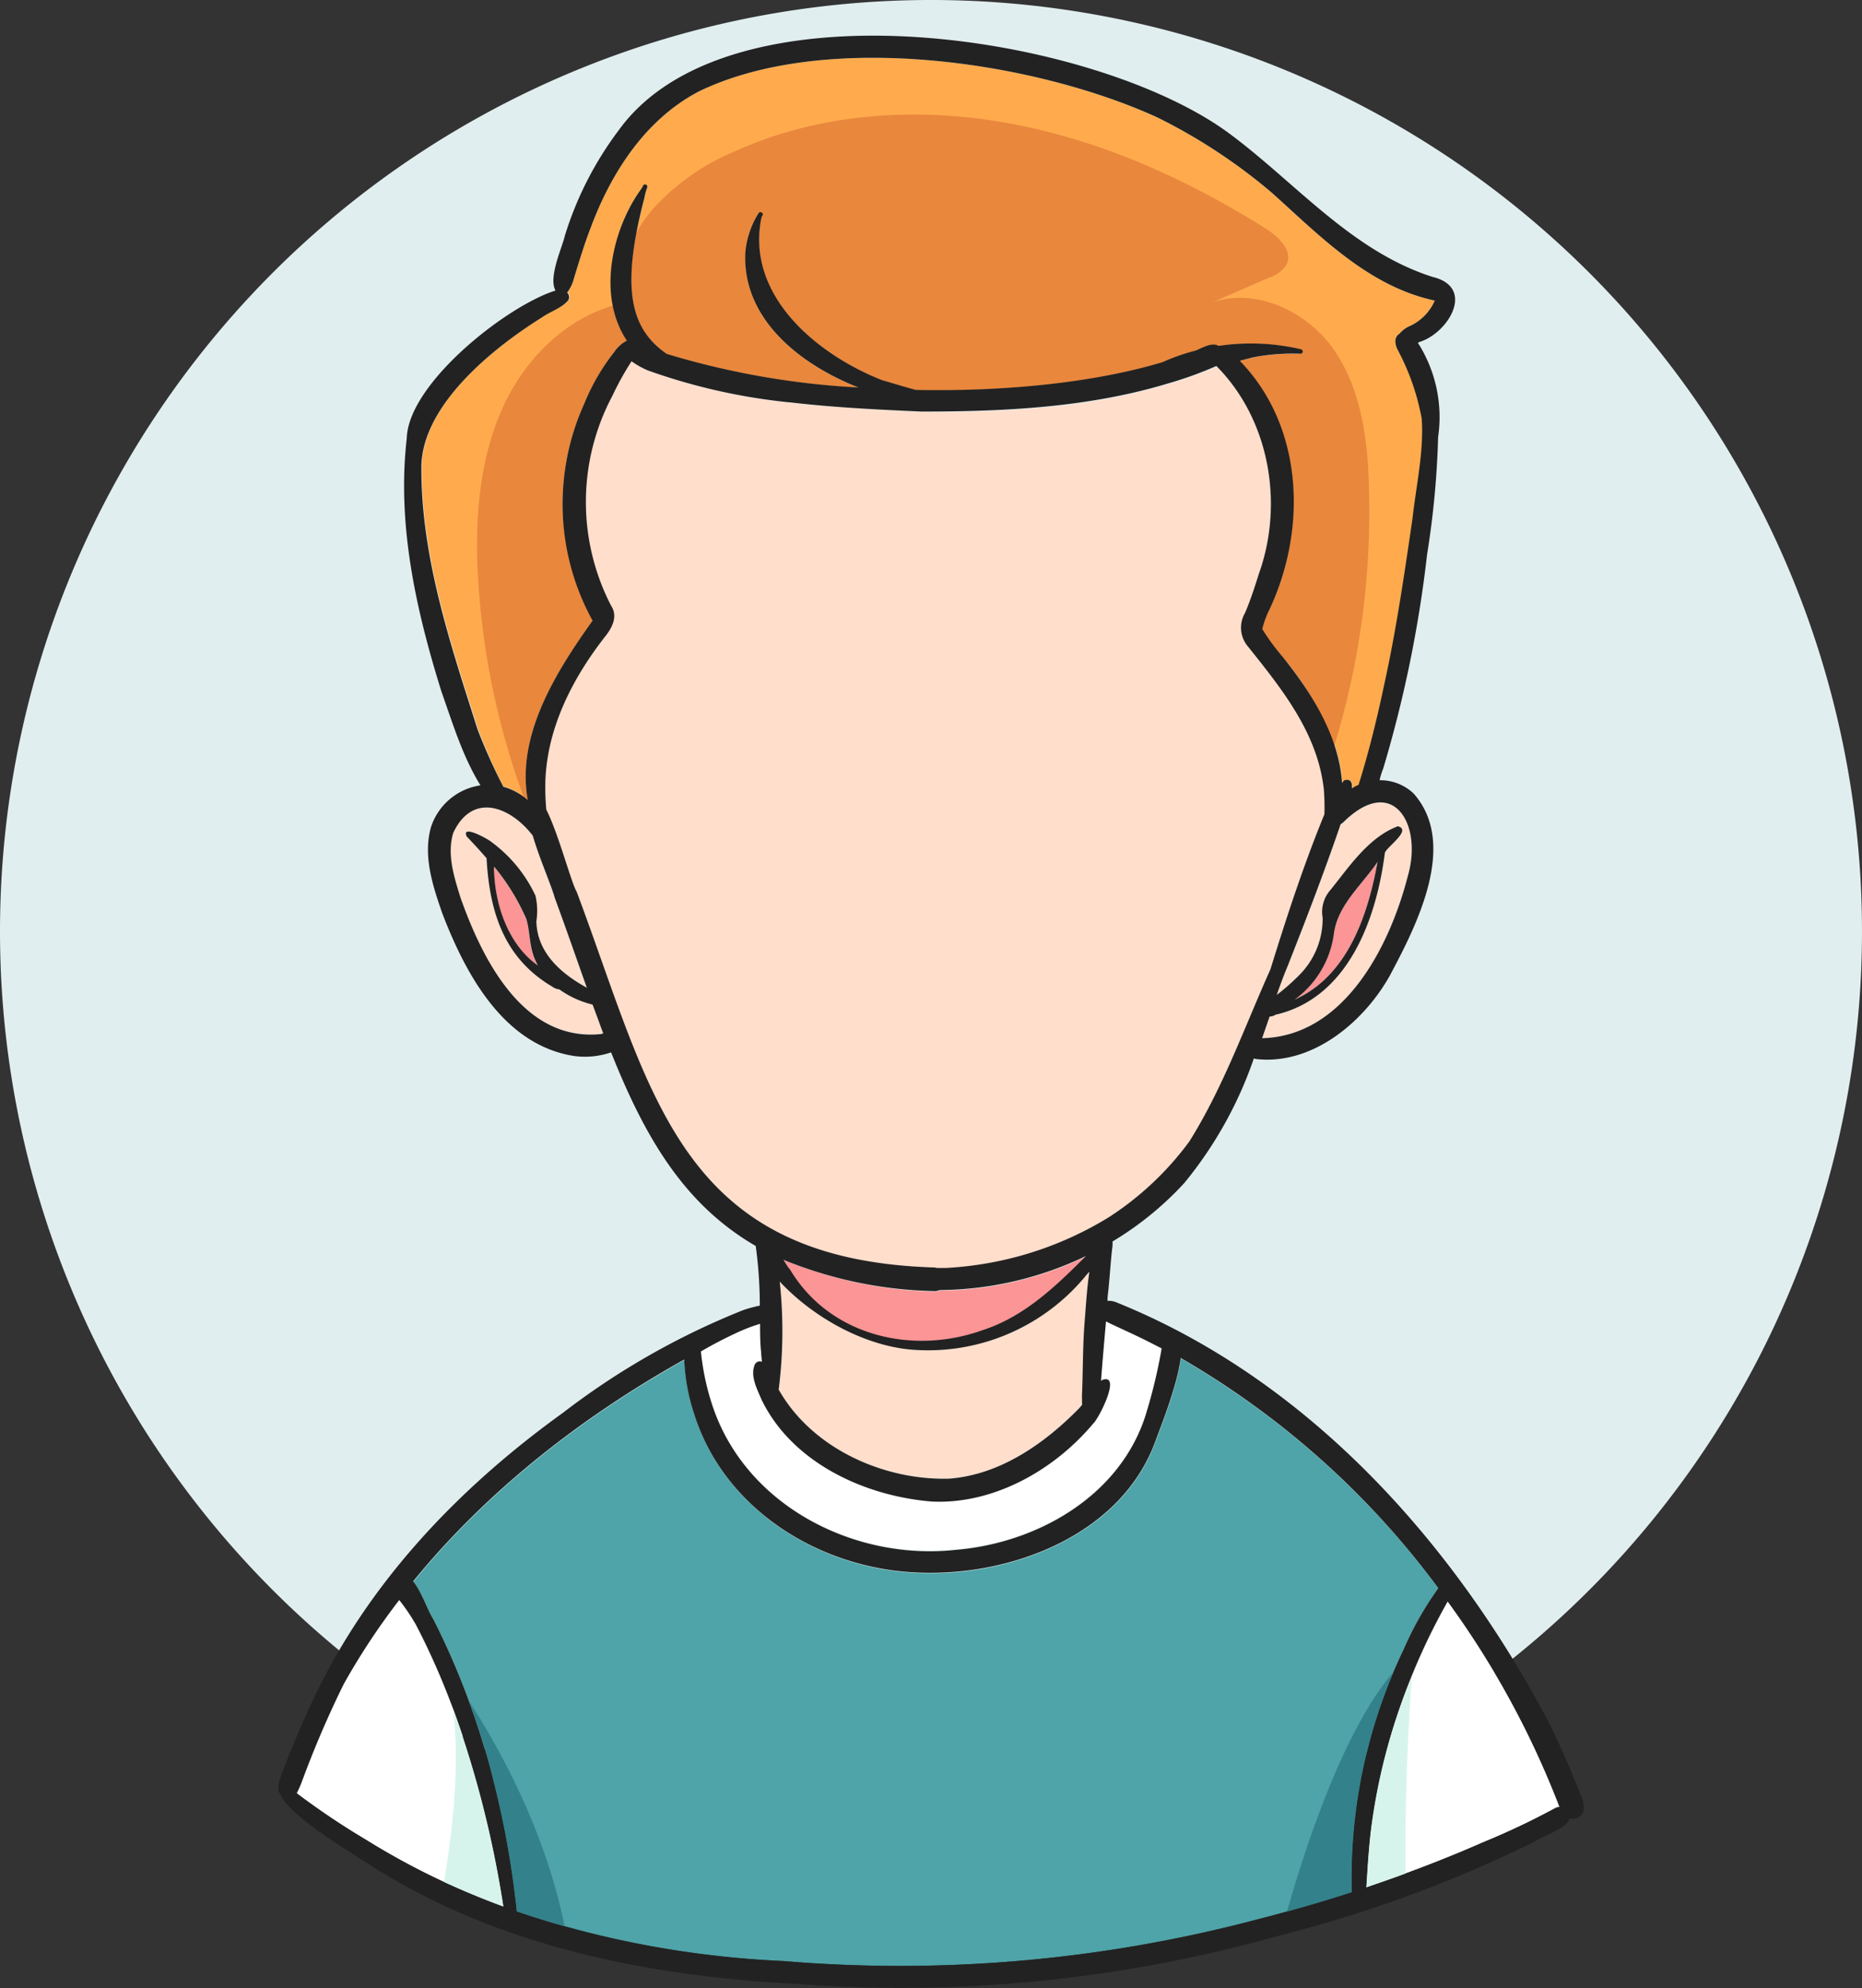 <svg id="Layer_1" data-name="Layer 1" xmlns="http://www.w3.org/2000/svg" viewBox="0 0 201.1 214.62"><rect x="0" y="0" width="201.1" height="214.62" fill="#333333" stroke="none"/><defs><style>.cls-1{fill:#e1eef0;}.cls-2{fill:#fc9595;}.cls-3{fill:#ffdecc;}.cls-4{fill:#ffab4d;}.cls-5{fill:#fff;}.cls-6{fill:#4ea4a8;}.cls-7{fill:#e9873d;}.cls-8{fill:#222;}.cls-9{fill:#d7f4ec;}.cls-10{fill:#33818a;}</style></defs><g id="Objects"><path class="cls-1" d="M0,100.55A100.55,100.55,0,1,1,100.55,201.1h0A100.55,100.55,0,0,1,0,100.55"/><path class="cls-2" d="M56.84,99.24a23.86,23.86,0,0,0-3.48-5.66,2.42,2.42,0,0,0,0,.67c.16,3.72,1.65,7.83,4.72,10a7.43,7.43,0,0,1-.35-.69C57.16,102.18,57.24,100.64,56.84,99.24Z"/><path class="cls-2" d="M144.05,100.9a10.52,10.52,0,0,1-4.22,7c5.73-2.55,7.91-9.14,8.95-14.88C147.1,95.59,144.41,97.74,144.05,100.9Z"/><path class="cls-3" d="M60.39,106.78a1.5,1.5,0,0,1-.75-.29c-5.18-3-6.76-8-7.1-13.69a.47.47,0,0,1,0-.17c-.69-.8-1.41-1.58-2.15-2.35-.66-1.39,2.36.29,2.71.62a15.12,15.12,0,0,1,4.71,5.76,7.22,7.22,0,0,1,.1,2.74c.06,3.42,2.67,5.68,5.45,7.2-1.11-3.11-2.23-6.36-3.47-9.72-.38-1.36-1.64-4.2-2.37-6.7-2.34-3.05-6.45-4.8-8.58-.32-.72,2.35.08,4.79.77,7,2.38,6.75,6.83,15.61,15.19,14.74l.27-.07c-.38-1-.77-2.06-1.15-3.11A10.33,10.33,0,0,1,60.39,106.78Z"/><path class="cls-3" d="M144.79,89c-1.74,5.21-3.76,10.4-5.78,15.46-.33.78-.62,1.57-.91,2.37-.07.2-.14.39-.2.59a23,23,0,0,0,2.36-2.07,8.62,8.62,0,0,0,2.59-6.24,3.57,3.57,0,0,1,.83-3c2.06-2.55,4.13-5.7,7.29-6.89,1.53.4-1.12,2.16-1.4,2.85-.91,7.17-4,15.71-11.83,17.5a1.08,1.08,0,0,1-.62.19l-.81,2.34c8.88-.22,13.81-10,15.75-17.55,1.6-5.49-1.59-11-6.89-5.84A1.94,1.94,0,0,1,144.79,89Z"/><path class="cls-4" d="M151,37.79a25.26,25.26,0,0,1,2.59,7.43c.24,3.59-.61,7.21-1,10.79-.88,6-1.75,11.94-3.05,17.89-.77,3.64-1.65,7.27-2.77,10.82a5.8,5.8,0,0,0-.73.4c.06-.58-.07-1.08-.8-.89a2.34,2.34,0,0,0-.25.3,16.58,16.58,0,0,0-.81-4,31.29,31.29,0,0,0-5.6-9.59,24.3,24.3,0,0,1-2.21-3,10.2,10.2,0,0,1,.77-2.1c4-8.5,3.74-19.35-2.85-26.49-.12-.11-.23-.24-.35-.37l1.33-.34a22.1,22.1,0,0,1,5.19-.41.25.25,0,0,0,.28-.22.25.25,0,0,0-.21-.28,23.73,23.73,0,0,0-8.88-.36c-.69-.41-1.65.16-2.46.5a23,23,0,0,0-3.58,1.25c-7.34,2.22-17,3.21-26.66,3-1.23-.34-2.46-.71-3.67-1.07-7-2.76-14.75-9.13-13-17.55,0,0,.07-.15.11-.2a.25.25,0,0,0-.43-.25,9.59,9.59,0,0,0-1.43,4.29c-.31,7.1,5.83,12,12.21,14.52A87.55,87.55,0,0,1,72,38.21c-3.46-2.39-4.62-6-3.27-13.08v0q.35-1.72.87-3.75a5.14,5.14,0,0,1,.31-1.12.25.25,0,0,0-.46-.2,1.23,1.23,0,0,1-.17.32A17.18,17.18,0,0,0,66.18,33a10.13,10.13,0,0,0,1.53,3.76A3.71,3.71,0,0,0,66.34,38a22.62,22.62,0,0,0-3.23,5.57c-3.51,7.74-3,15.93.91,23.41C60,72.6,55.74,79.41,57,86.38q-.23-.19-.45-.36a6.84,6.84,0,0,0-1.77-1l-.42-.13a60.88,60.88,0,0,1-2.73-6.19c-2.93-9.21-6.14-18.65-6.07-28.46.17-6.63,7.73-12.71,13-16,.91-.65,2.13-1,2.85-1.85a.64.64,0,0,0-.11-.83A4.36,4.36,0,0,0,62,30c.56-1.83,1.11-3.66,1.8-5.44C66,18.68,69.67,12.92,75.46,9.88c13.6-6.6,36.05-3.34,49.48,2.78a59.31,59.31,0,0,1,12.47,8.2c5.2,4.66,10.41,10.06,17.55,11.59a5.43,5.43,0,0,1-2.61,2.72,3,3,0,0,0-1.2.86C150.71,36.28,150.51,36.9,151,37.79Z"/><path class="cls-5" d="M54.36,205.81q-3.26-1.2-6.41-2.65a78.09,78.09,0,0,1-8.44-4.55A82.33,82.33,0,0,1,32,193.55a10.74,10.74,0,0,0,.54-1.2,112.41,112.41,0,0,1,4.54-10.59,75.2,75.2,0,0,1,6-9.08,21.54,21.54,0,0,1,1.8,2.67,80.66,80.66,0,0,1,4,9.07A112.45,112.45,0,0,1,54.36,205.81Z"/><path class="cls-2" d="M106.14,143.65c4.47-1.47,7.9-4.77,11.15-8a37.11,37.11,0,0,1-15.83,3.68,1.24,1.24,0,0,1-.65.11A45.48,45.48,0,0,1,84.61,136c.27.38.5.79.73,1.1C89.62,144.29,98.56,146.38,106.14,143.65Z"/><path class="cls-6" d="M155.34,171.46a35.67,35.67,0,0,0-3.76,6.65c-.37.79-.73,1.58-1.07,2.38A56.86,56.86,0,0,0,146,204.27q-3.47,1.13-7,2.09c-1.1.31-2.21.6-3.32.88a150.83,150.83,0,0,1-51.08,4.47A108.64,108.64,0,0,1,61,208q-2.61-.74-5.17-1.62a98.72,98.72,0,0,0-2.49-14,74.5,74.5,0,0,0-2.74-8.87,93.45,93.45,0,0,0-3.77-8.65c-.61-.92-1.24-2.92-2.19-4.1,8-9.8,18.23-17.78,29.28-23.94a21.23,21.23,0,0,0,1.11,6c3.31,10.33,13.72,16.65,24.27,17,10,.39,21.81-4.1,25.5-14.17.4-1.11,2.35-5.89,2.74-9A91.65,91.65,0,0,1,155.34,171.46Z"/><path class="cls-3" d="M117.66,137.27a5.61,5.61,0,0,0-.52.59,22.07,22.07,0,0,1-18.81,7.81c-5.13-.48-10.52-3.49-14.12-7.34A50,50,0,0,1,84.1,150c3.56,6.32,11.28,9.81,18.39,9.62,5.52-.41,10.33-3.79,14.08-7.62.11-.11.2-.24.3-.36,0-.3,0-.6,0-.89.12-2.64.08-5.29.28-7.92C117.28,141,117.38,139.1,117.66,137.27Z"/><path class="cls-5" d="M168.45,195.06a1,1,0,0,0-.44.12,76.41,76.41,0,0,1-7.76,3.68q-4.17,1.83-8.44,3.39c-1.41.53-2.82,1-4.24,1.5.13-2,.24-3.91.46-5.86A63,63,0,0,1,152.48,181a78.46,78.46,0,0,1,3.88-8.12A95.88,95.88,0,0,1,168.45,195.06Z"/><path class="cls-5" d="M77.09,152.13c3.77,10.53,15.32,16.28,26.08,15.12,8.77-.71,17.72-5.75,20.53-14.48a57,57,0,0,0,1.74-7.19v-.09l-1.28-.65c-1.39-.68-2.8-1.31-4.21-2l-.51-.26c-.19,2.15-.38,4.3-.54,6.45l.1-.11c2.19-.83-.33,4.16-.94,4.69-4.2,5-10.75,8.73-17.41,8.42-7.27-.54-15.11-4.15-18.41-11-.48-1.15-1.25-2.55-.73-3.78a.59.59,0,0,1,.77-.3c0-.36,0-.71-.08-1-.07-1-.1-2.07-.12-3.11A19.34,19.34,0,0,0,79.31,144c-1.22.6-2.42,1.23-3.62,1.87a.36.36,0,0,0,0,.11A26.93,26.93,0,0,0,77.09,152.13Z"/><path class="cls-3" d="M101.31,136.93l1,0a37.34,37.34,0,0,0,17.55-5.47,33,33,0,0,0,8.72-8.21c3.66-5.86,5.93-12.29,8.74-18.56,1.75-5.65,3.59-11.27,5.83-16.74a26,26,0,0,0-.06-2.66c-.66-6.06-4.5-10.82-8.16-15.4a3.14,3.14,0,0,1-.36-3.66c.59-1.36,1.08-2.9,1.52-4.29,2.7-7.59,1.11-16.63-4.61-22.38h0l0,0a40.39,40.39,0,0,1-5.14,1.86c-8.61,2.62-17.74,3.1-26.69,3.06-4.72-.25-9.51-.48-14.26-1,0,0,0,0,0,0l-.08,0A64.67,64.67,0,0,1,70,40a8.76,8.76,0,0,1-1.83-1,31,31,0,0,0-2.11,3.83,24.38,24.38,0,0,0-.16,22.62c.77,1.15.18,2.41-.62,3.36-3.52,4.5-6.29,9.88-6.46,15.69a26.36,26.36,0,0,0,.1,3c1.36,2.55,2.68,7.73,3.3,8.81C70.44,118,73.25,136,101,136.88Z"/><path class="cls-7" d="M66.18,33a10.13,10.13,0,0,0,1.53,3.76A3.71,3.71,0,0,0,66.34,38a22.62,22.62,0,0,0-3.23,5.57c-3.51,7.74-3,15.93.91,23.41C60,72.6,55.74,79.41,57,86.38q-.23-.19-.45-.36a82.36,82.36,0,0,1-4.9-23.31c-.38-6.12,0-12.43,2.37-18.07C56.24,39.29,60.64,34.62,66.18,33Z"/><path class="cls-7" d="M144.11,80.51a31.29,31.29,0,0,0-5.6-9.59,24.3,24.3,0,0,1-2.21-3,10.2,10.2,0,0,1,.77-2.1c4-8.5,3.74-19.35-2.85-26.49-.12-.11-.23-.24-.35-.37l1.33-.34a22.1,22.1,0,0,1,5.19-.41.25.25,0,0,0,.28-.22.25.25,0,0,0-.21-.28,23.73,23.73,0,0,0-8.88-.36c-.69-.41-1.65.16-2.46.5a23,23,0,0,0-3.58,1.25c-7.34,2.22-17,3.21-26.66,3-1.23-.34-2.46-.71-3.67-1.07-7-2.76-14.75-9.13-13-17.55,0,0,.07-.15.11-.2a.25.25,0,0,0-.43-.25,9.59,9.59,0,0,0-1.43,4.29c-.31,7.1,5.83,12,12.21,14.52A87.55,87.55,0,0,1,72,38.21c-3.46-2.39-4.62-6-3.27-13.08v0a15.82,15.82,0,0,1,1.75-2.53,24.78,24.78,0,0,1,9-6.31C88.6,12.18,99.08,11.5,109,13.32s19.17,6,27.69,11.35c1.4.87,3,2.42,2.25,3.9A3.49,3.49,0,0,1,137,30l-6.15,2.68c4.54-1.67,10.06.78,13,4.78,3.13,4.31,3.88,9.87,4,15.19A86.43,86.43,0,0,1,144.11,80.51Z"/><path class="cls-8" d="M167.41,186.2c-10.24-19.51-26-37.19-46.8-45.59a2.21,2.21,0,0,0-1-.18c0-.5.09-1,.13-1.5.15-1.5.23-3,.42-4.5,0-.13,0-.27,0-.41a34.75,34.75,0,0,0,7.74-6.3,43.35,43.35,0,0,0,7.52-13.46,1.36,1.36,0,0,0,.25.07c6.07.68,11.63-4,14.43-9,2.9-5.44,7.41-14.22,2.57-19.67A5.22,5.22,0,0,0,149,84.23a7.24,7.24,0,0,1,.38-1.23,133.2,133.2,0,0,0,4.75-23.15,96.13,96.13,0,0,0,1.19-12.66A14.92,14.92,0,0,0,153.13,37l.23-.1c3.11-1,6-5.88,1.38-7C146,27.12,140,19.79,132.86,14.48c-14.45-10.79-54-17-66-.47A37,37,0,0,0,61,25.47c-.31,1.32-1.8,4.5-1,5.9a1.17,1.17,0,0,0-.2.06c-5.29,1.77-15.71,10-15.87,15.9-1.07,9.28,1,18.55,3.76,27.37,1.21,3.41,2.29,7,4.2,10.08a6.64,6.64,0,0,0-5.34,4.5c-.89,3.12.2,6.39,1.23,9.35C50.31,105.21,54.41,112.81,62,114a8.78,8.78,0,0,0,4-.39c3.61,9.05,7.81,16.38,15.62,20.9a47.39,47.39,0,0,1,.44,6.44,15.14,15.14,0,0,0-1.76.47,81.26,81.26,0,0,0-19.49,11.09c-11.2,8.06-21,18.27-26.95,30.9-1.24,2.62-2.38,5.3-3.4,8-.26.72-.68,1.77-.14,2.35.93,2.34,8,6.47,9.67,7.59,13.74,8.79,30.06,12,46.14,12.83A150.52,150.52,0,0,0,138,209a140.81,140.81,0,0,0,27.8-10.21c.77-.61,3.41-1.34,3.73-2.48a1.15,1.15,0,0,0,.61,0c1.32-.36.95-1.8.5-2.72C169.65,191.06,168.58,188.6,167.41,186.2ZM152.06,94.53c-1.94,7.6-6.87,17.33-15.75,17.55l.81-2.34a1.08,1.08,0,0,0,.62-.19c7.86-1.79,10.92-10.33,11.83-17.5.28-.69,2.93-2.45,1.4-2.85-3.16,1.19-5.23,4.34-7.29,6.89a3.57,3.57,0,0,0-.83,3,8.62,8.62,0,0,1-2.59,6.24,23,23,0,0,1-2.36,2.07c.06-.2.13-.39.2-.59.29-.8.58-1.59.91-2.37,2-5.06,4-10.25,5.78-15.46a1.94,1.94,0,0,0,.38-.3C150.47,83.54,153.66,89,152.06,94.53Zm-12.23,13.38a10.52,10.52,0,0,0,4.22-7c.36-3.16,3-5.31,4.73-7.87C147.74,98.77,145.56,105.36,139.83,107.91ZM51.58,78.75c-2.93-9.21-6.14-18.65-6.07-28.47.17-6.62,7.73-12.71,13-16,.91-.65,2.13-1,2.85-1.85a.67.67,0,0,0-.11-.84A4.29,4.29,0,0,0,62,30c.56-1.82,1.11-3.65,1.8-5.43C66,18.67,69.67,12.92,75.46,9.88c13.6-6.6,36.05-3.34,49.48,2.77a60.1,60.1,0,0,1,12.47,8.2c5.2,4.67,10.41,10.07,17.55,11.6a5.41,5.41,0,0,1-2.61,2.71,3,3,0,0,0-1.2.87c-.44.25-.64.86-.19,1.75a25.36,25.36,0,0,1,2.59,7.43c.24,3.59-.61,7.22-1,10.79-.88,6-1.75,12-3.05,17.9-.77,3.64-1.65,7.26-2.77,10.82a5.72,5.72,0,0,0-.73.39c.06-.57-.07-1.07-.8-.88a1.48,1.48,0,0,0-.25.3c-.36-5.1-3.26-9.68-6.42-13.62a24.11,24.11,0,0,1-2.2-3,10.2,10.2,0,0,1,.77-2.1c4-8.5,3.74-19.35-2.85-26.49l-.35-.37,1.33-.35a22.1,22.1,0,0,1,5.19-.41.24.24,0,0,0,.28-.21.25.25,0,0,0-.21-.28,23.73,23.73,0,0,0-8.88-.36c-.69-.41-1.65.15-2.46.5a22,22,0,0,0-3.58,1.25c-7.34,2.21-17,3.2-26.67,3-1.23-.33-2.45-.71-3.66-1.06-7-2.76-14.75-9.14-13-17.56,0,0,.07-.14.11-.2.17-.27-.26-.52-.43-.25a9.59,9.59,0,0,0-1.43,4.29c-.31,7.1,5.83,12,12.21,14.52A87,87,0,0,1,72,38.2c-4-2.77-4.93-7.19-2.4-16.85a5.48,5.48,0,0,1,.31-1.12.25.25,0,0,0-.46-.19,1.41,1.41,0,0,1-.17.32c-3.22,4.41-4.8,11.63-1.58,16.41A3.71,3.71,0,0,0,66.34,38a22.75,22.75,0,0,0-3.23,5.56A26.13,26.13,0,0,0,64,67C60,72.6,55.74,79.41,57,86.37a7.16,7.16,0,0,0-2.22-1.31l-.42-.13A60.71,60.71,0,0,1,51.58,78.75Zm13.34,32.88c-8.36.87-12.81-8-15.19-14.74-.69-2.24-1.49-4.68-.77-7,2.13-4.48,6.24-2.73,8.58.32.73,2.5,2,5.34,2.37,6.7,1.24,3.36,2.36,6.61,3.47,9.72-2.78-1.52-5.39-3.78-5.45-7.2a7.22,7.22,0,0,0-.1-2.74,15.12,15.12,0,0,0-4.71-5.76c-.35-.33-3.37-2-2.71-.62.74.77,1.46,1.55,2.15,2.35a.47.47,0,0,0,0,.17c.34,5.7,1.92,10.65,7.1,13.69a1.5,1.5,0,0,0,.75.29A10.33,10.33,0,0,0,64,108.45c.38,1,.77,2.09,1.15,3.11Zm-6.83-7.4c-3.07-2.15-4.56-6.26-4.72-10a2.42,2.42,0,0,1,0-.67,23.86,23.86,0,0,1,3.48,5.66c.4,1.4.32,2.94.9,4.3A7.43,7.43,0,0,0,58.09,104.23Zm4.17-8C61.64,95.13,60.32,90,59,87.4a26.36,26.36,0,0,1-.1-3c.17-5.81,2.94-11.19,6.46-15.69.8-1,1.39-2.21.62-3.36a24.38,24.38,0,0,1,.16-22.62A31,31,0,0,1,68.21,39,8.76,8.76,0,0,0,70,40a64.67,64.67,0,0,0,15.2,3.43l.08,0s0,0,0,0c4.75.56,9.54.79,14.26,1,8.95,0,18.08-.44,26.69-3.06a40.39,40.39,0,0,0,5.14-1.86l0,0h0c5.72,5.75,7.31,14.79,4.61,22.38-.44,1.39-.93,2.93-1.52,4.29a3.14,3.14,0,0,0,.36,3.66c3.66,4.58,7.5,9.34,8.16,15.4a26,26,0,0,1,.06,2.66c-2.24,5.47-4.08,11.09-5.83,16.74-2.81,6.27-5.08,12.7-8.74,18.56a33,33,0,0,1-8.72,8.21,37.34,37.34,0,0,1-17.55,5.47l-1,0-.28-.05C73.25,136,70.44,118,62.26,96.21Zm54.61,55.42c-.1.12-.19.25-.3.36-3.75,3.83-8.56,7.21-14.08,7.62-7.11.19-14.83-3.3-18.39-9.62a50,50,0,0,0,.11-11.66c3.6,3.85,9,6.86,14.12,7.34a22.07,22.07,0,0,0,18.81-7.81,5.61,5.61,0,0,1,.52-.59c-.28,1.83-.38,3.71-.53,5.55-.2,2.63-.16,5.28-.28,7.92C116.87,151,116.85,151.33,116.87,151.63ZM84.61,136a45.48,45.48,0,0,0,16.2,3.38,1.24,1.24,0,0,0,.65-.11,37.11,37.11,0,0,0,15.83-3.68c-3.25,3.26-6.68,6.56-11.15,8-7.58,2.73-16.52.64-20.8-6.52C85.11,136.82,84.88,136.41,84.61,136ZM79.31,144a19.34,19.34,0,0,1,2.78-1.09c0,1,0,2.08.12,3.11,0,.32.06.67.08,1a.59.59,0,0,0-.77.3c-.52,1.23.25,2.63.73,3.78,3.3,6.81,11.14,10.42,18.41,11,6.66.31,13.21-3.4,17.41-8.42.61-.53,3.13-5.52.94-4.69l-.1.11c.16-2.15.35-4.3.54-6.45l.51.26c1.41.66,2.82,1.29,4.21,2l1.28.65v.09a57,57,0,0,1-1.74,7.19c-2.81,8.73-11.76,13.77-20.53,14.48-10.76,1.16-22.31-4.59-26.08-15.12A26.93,26.93,0,0,1,75.71,146a.36.36,0,0,1,0-.11C76.89,145.2,78.09,144.57,79.31,144ZM39.51,198.6a80.21,80.21,0,0,1-7.47-5,10.74,10.74,0,0,0,.54-1.2,108.79,108.79,0,0,1,4.54-10.59,74.42,74.42,0,0,1,6-9.08,21.56,21.56,0,0,1,1.8,2.66c4.92,9.45,7.79,20,9.47,30.47A79.8,79.8,0,0,1,39.51,198.6Zm96.17,8.64A150.82,150.82,0,0,1,84.6,211.7a104.07,104.07,0,0,1-28.79-5.36,98.46,98.46,0,0,0-2.49-14,83.52,83.52,0,0,0-6.51-17.52c-.61-.93-1.24-2.93-2.19-4.11,8-9.8,18.23-17.77,29.28-23.94a21.24,21.24,0,0,0,1.11,6c3.31,10.33,13.72,16.65,24.26,17,10.06.39,21.82-4.1,25.51-14.17.4-1.12,2.35-5.9,2.74-9a91.52,91.52,0,0,1,27.82,24.85,35.59,35.59,0,0,0-3.76,6.64,57,57,0,0,0-5.6,26.16Q140.88,205.91,135.68,207.24ZM168,195.18a81,81,0,0,1-7.76,3.68c-4.15,1.83-8.39,3.44-12.68,4.88.13-2,.24-3.91.46-5.85a68.28,68.28,0,0,1,8.33-25,96.08,96.08,0,0,1,12.09,22.21A1,1,0,0,0,168,195.18Z"/><path class="cls-9" d="M48.91,184.42a112.45,112.45,0,0,1,5.45,21.39q-3.26-1.2-6.41-2.65C48.83,198,49.72,190.52,48.91,184.42Z"/><path class="cls-10" d="M50.58,183.52c3.24,5,8.29,14,10.4,24.44q-2.61-.74-5.17-1.62a98.72,98.72,0,0,0-2.49-14A74.5,74.5,0,0,0,50.58,183.52Z"/><path class="cls-10" d="M146,204.27q-3.47,1.13-7,2.09c2-7,6.08-19.58,11.51-25.87A56.86,56.86,0,0,0,146,204.27Z"/><path class="cls-9" d="M151.81,202.25c-1.41.53-2.82,1-4.24,1.5.13-2,.24-3.91.46-5.86A63,63,0,0,1,152.48,181C152.19,185.09,151.69,193.57,151.81,202.25Z"/></g></svg>